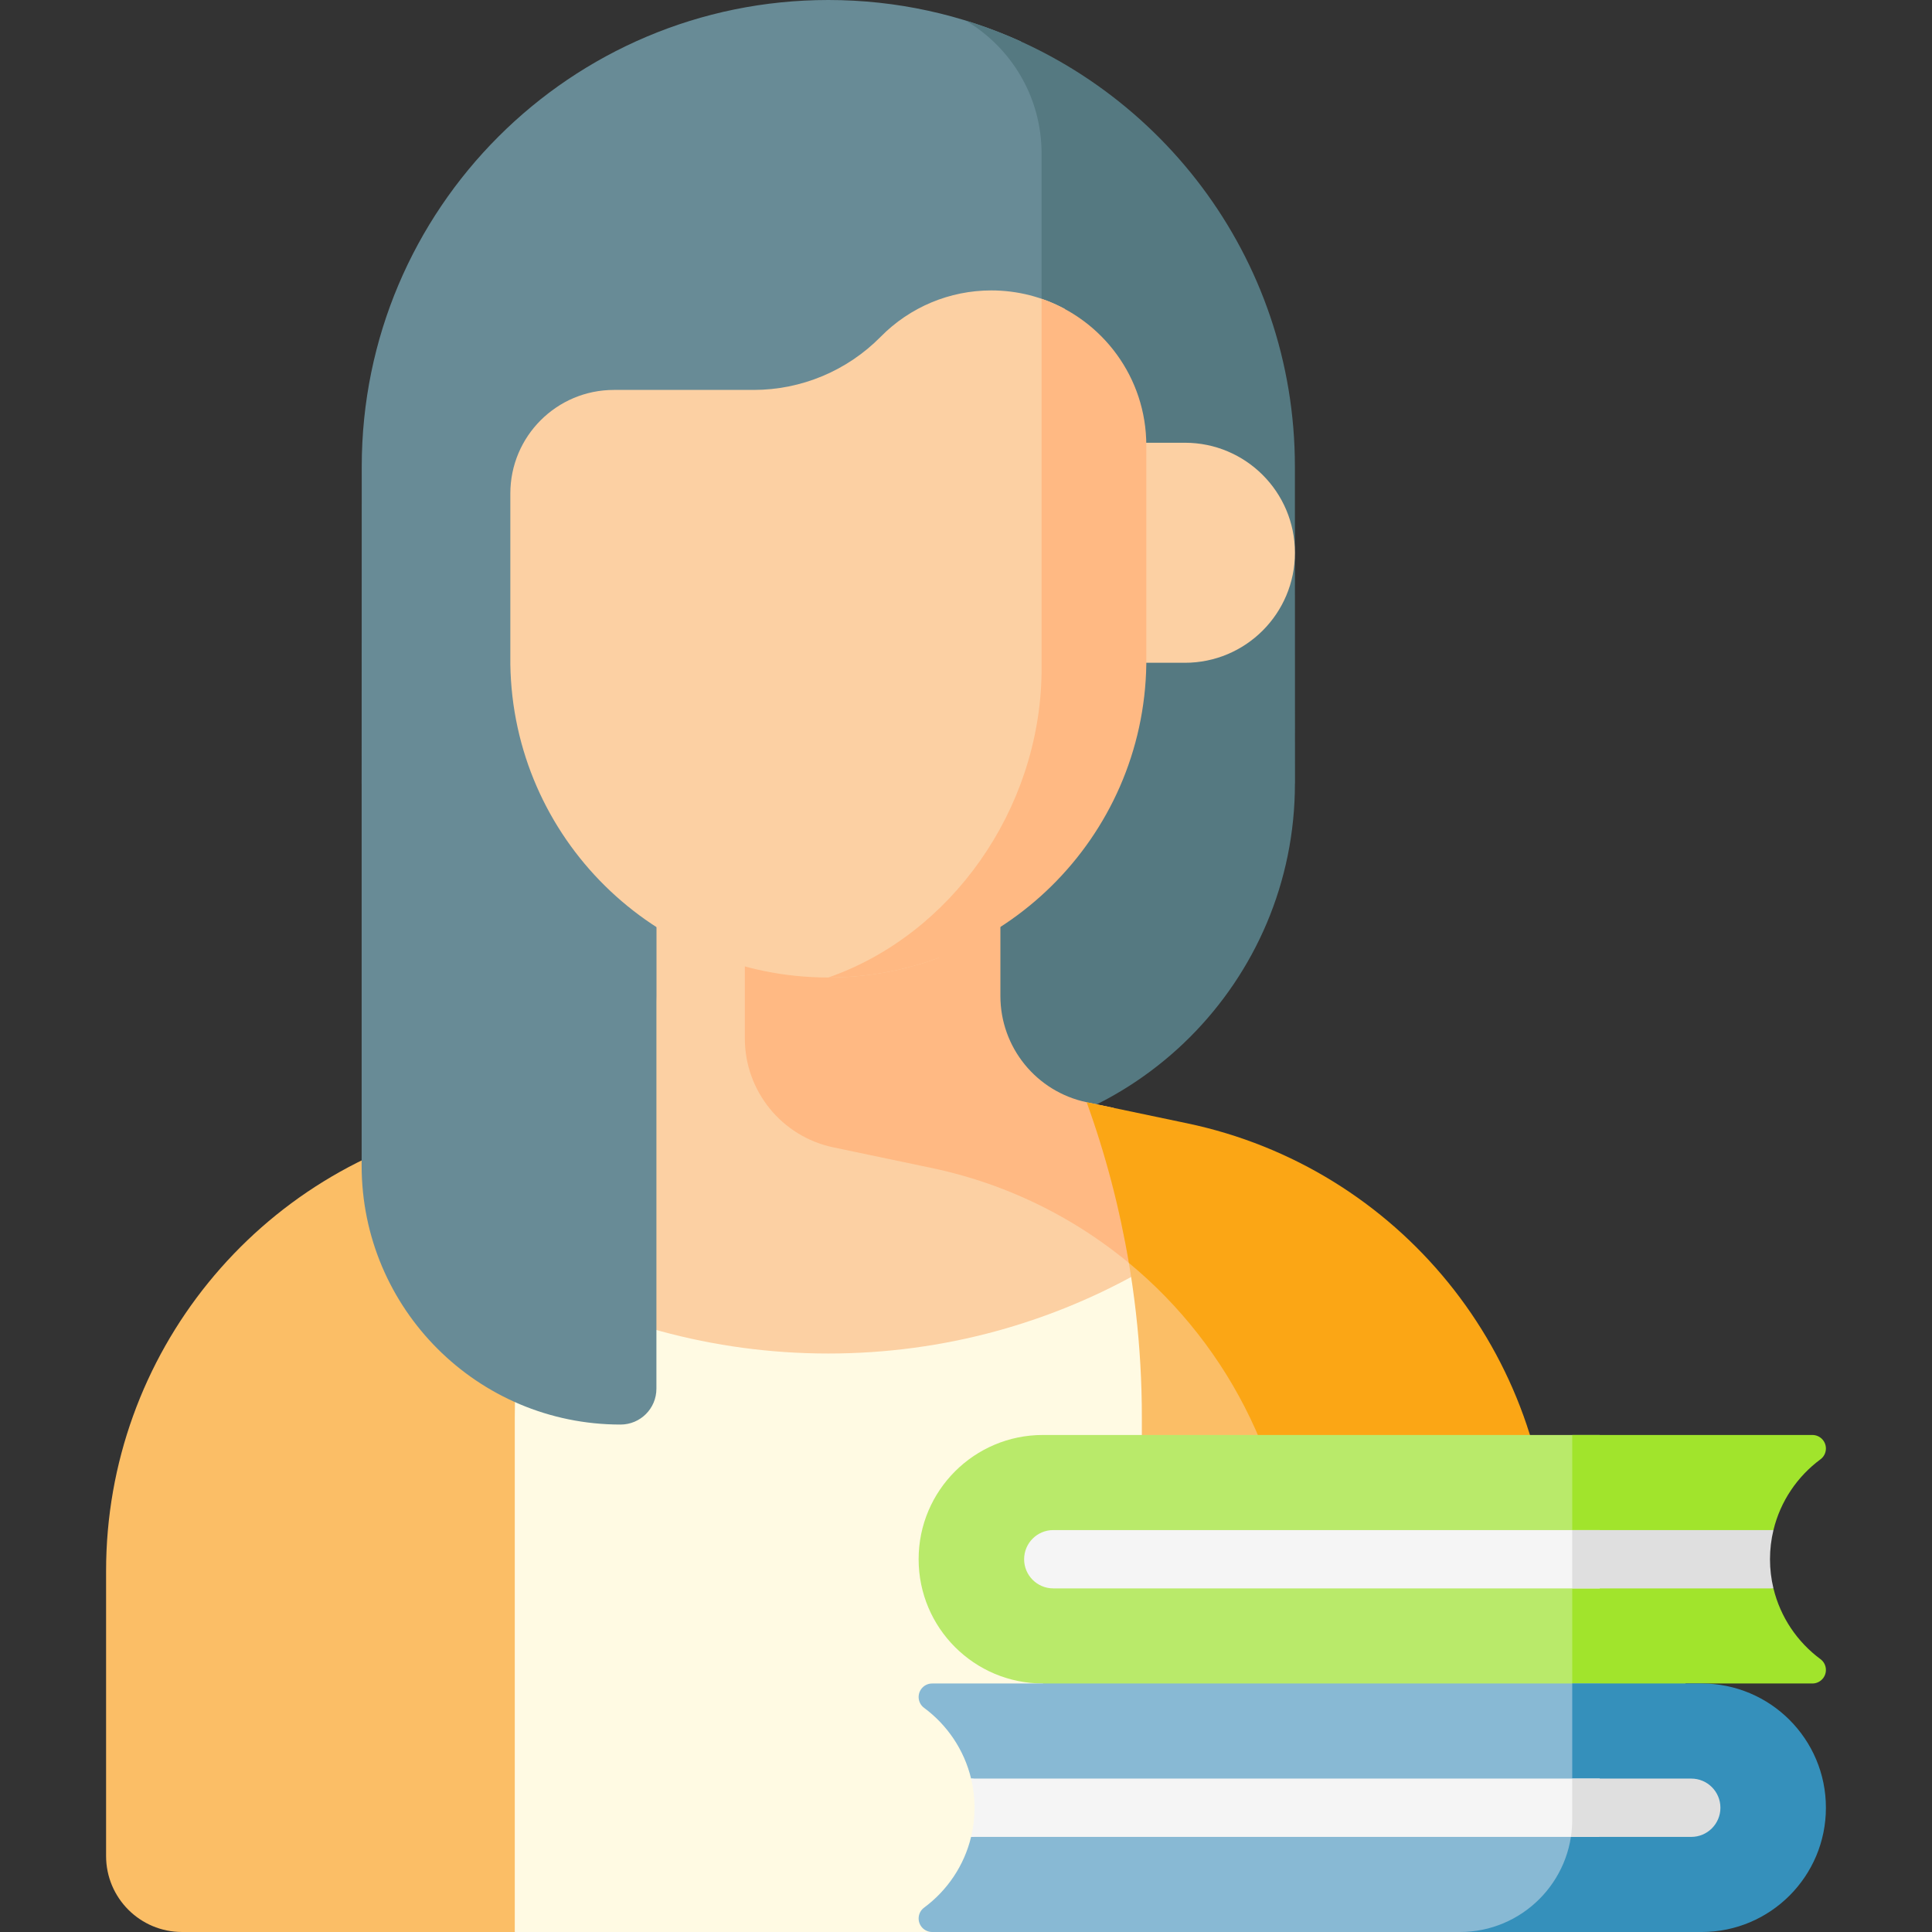 <svg id="Capa_1" enable-background="new 0 0 512 512" height="512" viewBox="0 0 512 512" width="512" xmlns="http://www.w3.org/2000/svg"><rect x="0" y="0" width="512" height="512" fill="#333333" stroke="none"/><g><g><g><g><g><g><path d="m223.101 268.379c33.978-11.852 58.468-46.369 59.041-84.257v-143.903c0-11.302-4.42-21.593-11.633-29.245-15.548-7.048-32.813-10.974-50.995-10.974-68.289 0-123.648 55.359-123.648 123.647 0 0-.009 29.542-.027 84.014h.018c-.01 52.467 42.52 95.005 94.986 95.005h32.258z" fill="#688b96"/><g><path d="m343.161 123.647c0-55.633-36.743-102.681-87.285-118.21 12.086 7.115 20.151 20.253 20.151 35.216v137.744c-.548 36.266-23.991 69.306-56.514 80.651v43.618h28.67c52.467 0 94.996-42.538 94.986-95.005h.018c-.017-54.471-.026-84.014-.026-84.014z" fill="#557981"/></g><g><g><g><g><path d="m304.075 325.532c-13.625-10.034-29.507-17.331-46.931-20.986l-26.038-5.461c-13.662-2.866-23.446-14.915-23.446-28.874v-68.129h-33.749v61.867c0 13.612-9.54 25.362-22.863 28.156l-26.621 5.584c-9.262 1.943-18.09 4.915-26.374 8.779-4.193 1.956-5.073 7.561-1.675 10.702 32.352 29.906 75.604 48.191 123.136 48.191 31.706 0 61.5-8.147 87.431-22.443-.74-5.811-1.684-11.578-2.87-17.386z" fill="#fcd0a3"/><path d="m295.129 293.604-7.15-1.5c-13.322-2.794-22.863-14.544-22.863-28.156v-61.867h-67.725v73.108c0 13.96 9.784 26.008 23.446 28.874l26.038 5.461c23.289 4.885 43.82 16.28 59.889 32.023-2.087-15.687-5.664-31.116-11.635-47.943z" fill="#ffb983"/><path d="m132.267 374.25v132.733l4.156 5.017h170.337v-137.75c0-12.795-.96-25.547-2.847-38.154-24.829 14.367-53.65 22.602-84.399 22.602-30.75 0-59.57-8.235-84.399-22.602-1.888 12.607-2.848 25.359-2.848 38.154z" fill="#fffae3"/><path d="m28.114 416.298v75.565c0 11.121 9.016 20.137 20.137 20.137h88.172v-136.426c0-28.461 4.949-56.705 14.625-83.47l-26.621 5.584c-56.122 11.771-96.313 61.267-96.313 118.61z" fill="#fbbe66"/><g><path d="m353.457 512v-88.843c0-42.842-22.436-81.3-57.186-102.922 4.192 18.117 6.333 36.68 6.333 55.339v136.426z" fill="#fbbe66"/></g><path d="m314.6 297.688-26.621-5.584c5.009 13.856 8.74 28.11 11.185 42.583 27.147 22.439 44.025 56.294 44.025 93.449v75.565c0 2.962-.656 5.766-1.805 8.299h49.392c11.121 0 20.137-9.016 20.137-20.137v-75.565c0-57.343-40.191-106.839-96.313-118.61z" fill="#fba615"/></g></g></g></g><g><g><path d="m95.839 206.685v102.22c0 37.897 30.721 68.618 68.618 68.618 5.246 0 9.499-4.253 9.499-9.499v-161.34h-78.117z" fill="#688b96"/><path d="m314.013 117.333h-28.776v58.31h28.776c16.105 0 29.159-13.058 29.155-29.163-.004-16.098-13.056-29.147-29.155-29.147z" fill="#fcd0a3"/><path d="m282.142 184.122v-102.268c-5.791-3.118-12.414-4.89-19.452-4.89-11.007 0-21.553 4.416-29.277 12.257-8.893 9.029-21.036 14.113-33.71 14.113h-37.013c-15.158 0-27.446 12.288-27.446 27.446v45.259c.695 45.96 38.145 83.008 84.27 83.008 10.25 0 20.066-1.838 29.151-5.188 20.065-16.571 33.062-42.264 33.477-69.737z" fill="#fcd0a3"/><path d="m303.784 176.04v-57.983c0-18.025-11.61-33.328-27.756-38.867v99.208c-.548 36.266-23.991 69.306-56.514 80.651 46.125-.001 83.575-37.05 84.27-83.009z" fill="#ffb983"/></g></g></g></g><g><g><path d="m423.954 380.284h-147.579c-18.186 0-32.929 14.743-32.929 32.929 0 18.186 14.743 32.929 32.929 32.929l5.767 6.623h134.516l7.295-6.623v-65.858z" fill="#b9ea6a"/><path d="m482.449 386.733c.907-.671 1.437-1.735 1.437-2.863 0-1.98-1.605-3.586-3.586-3.586h-63.641v72.481h19.46l10.636-6.623h33.545c1.98 0 3.586-1.605 3.586-3.586 0-1.128-.529-2.193-1.437-2.863-6.127-4.527-10.627-11.124-12.466-18.759-4.218-.057-4.218-15.385 0-15.442 1.839-7.636 6.339-14.232 12.466-18.759z" fill="#a1e42c"/><path d="m423.954 420.939v-15.453h-144.824c-4.267 0-7.726 3.459-7.726 7.726s3.459 7.726 7.726 7.726h144.824z" fill="#f5f5f5"/></g></g></g></g><path d="m469.984 405.486h-53.325v15.453h53.325c-.597-2.478-.918-5.064-.918-7.726 0-2.662.321-5.249.918-7.727z" fill="#dfdfdf"/></g><g><path d="m247.032 446.142c-1.98 0-3.586 1.605-3.586 3.586 0 1.128.529 2.193 1.437 2.863 6.125 4.526 10.625 11.12 12.465 18.754h.219c4.267 0 4.267 15.453 0 15.453h-.219c-1.84 7.633-6.34 14.227-12.465 18.754-.907.67-1.437 1.735-1.437 2.863 0 1.98 1.605 3.586 3.586 3.586h158.621c10.786-4.852 18.301-15.685 18.301-28.279v-37.579h-176.922z" fill="#88b9d4"/><path d="m450.957 446.142h-34.298v36.087c0 16.442-13.329 29.771-29.771 29.771h64.069c18.186 0 32.929-14.743 32.929-32.929 0-18.186-14.743-32.929-32.929-32.929z" fill="#3590bb"/><path d="m257.348 471.345c.597 2.478.918 5.064.918 7.726 0 2.662-.32 5.248-.918 7.726h166.437c.1-1.014.17-2.036.17-3.077v-12.376h-166.607z" fill="#f5f5f5"/></g><path d="m448.202 471.345h-31.543v10.884c0 1.554-.12 3.079-.349 4.568h31.892c4.267 0 7.726-3.459 7.726-7.726s-3.459-7.726-7.726-7.726z" fill="#dfdfdf"/></g></svg>